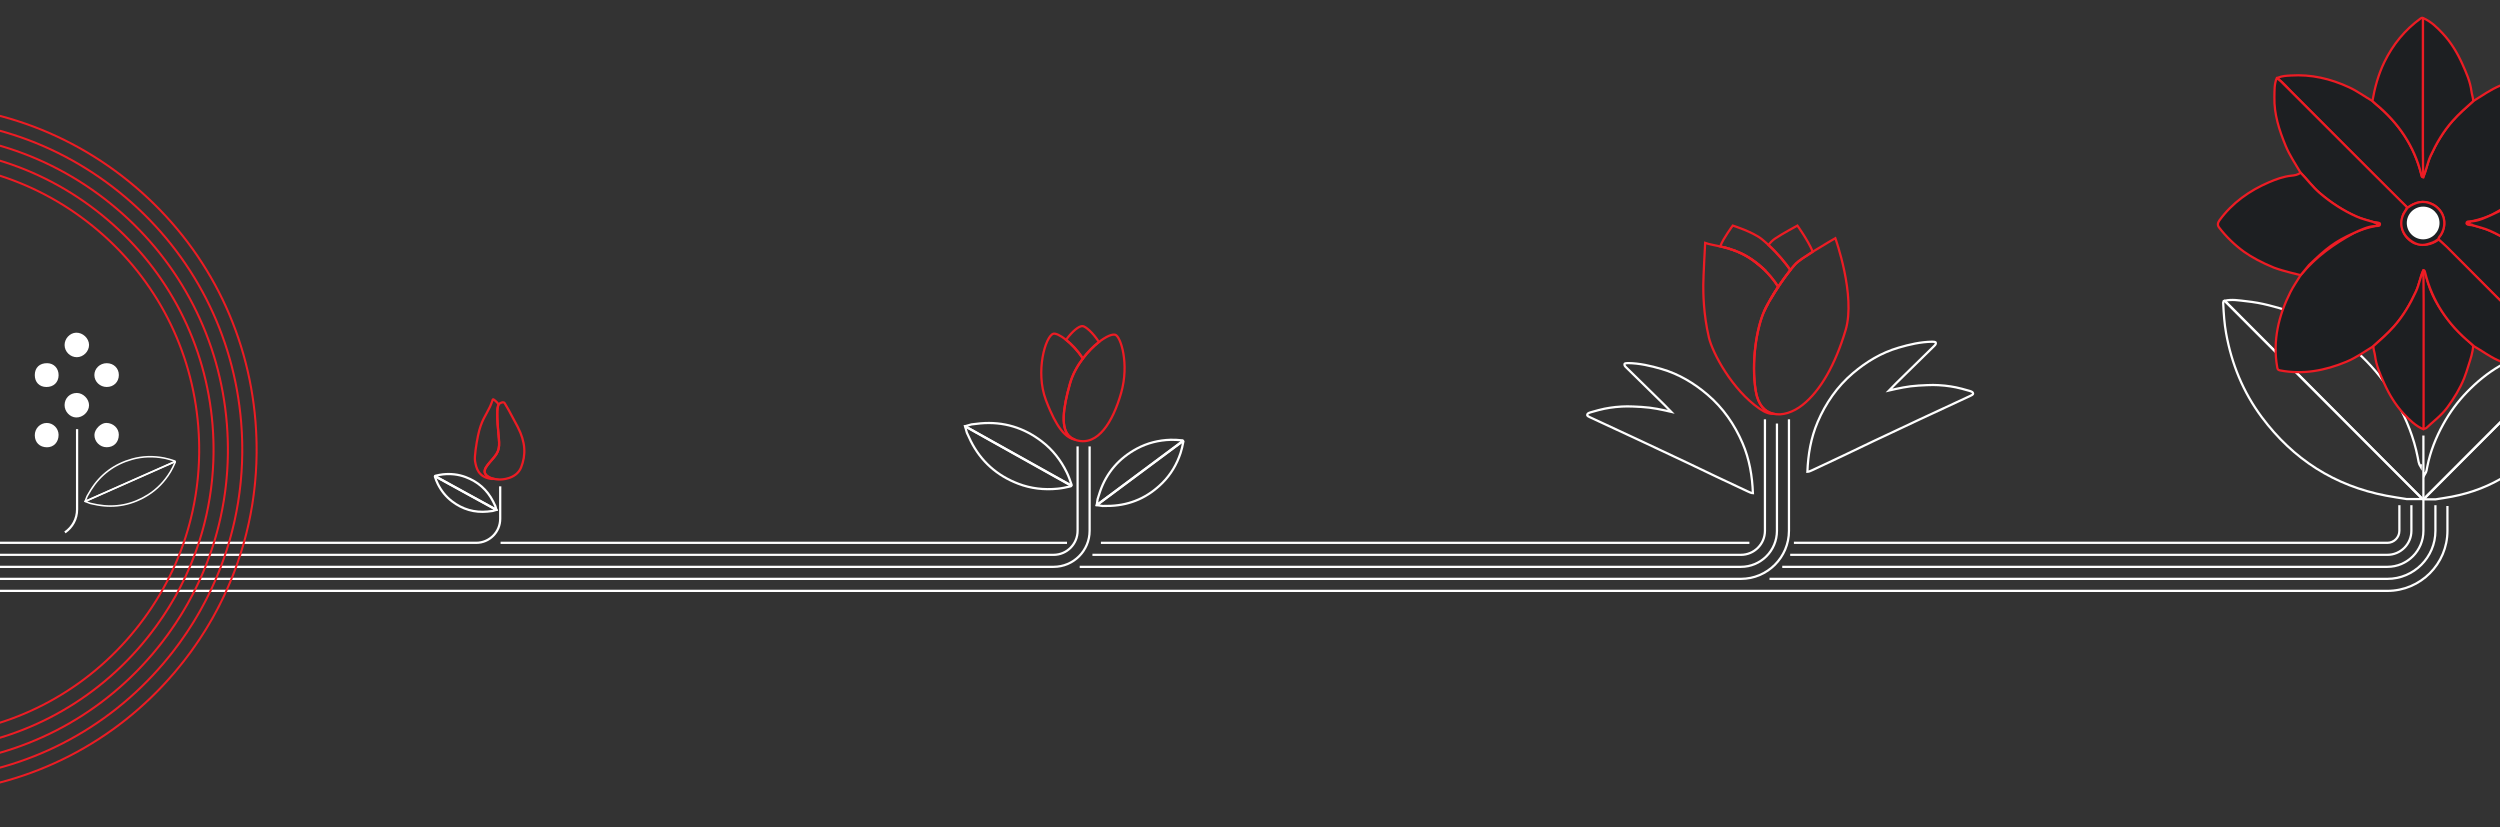 <?xml version="1.0" encoding="utf-8"?>
<!-- Generator: Adobe Illustrator 16.0.0, SVG Export Plug-In . SVG Version: 6.00 Build 0)  -->
<!DOCTYPE svg PUBLIC "-//W3C//DTD SVG 1.1//EN" "http://www.w3.org/Graphics/SVG/1.1/DTD/svg11.dtd">
<svg version="1.1" id="Layer_1" xmlns="http://www.w3.org/2000/svg" xmlns:xlink="http://www.w3.org/1999/xlink" x="0px" y="0px"
	 width="1668.67px" height="552.055px" viewBox="0 280.301 1668.67 552.055" enable-background="new 0 280.301 1668.67 552.055"
	 xml:space="preserve">
<rect x="0" y="280.301" width="1668.67" height="552.055" fill="#333333" stroke="none"/>
<g id="фон" display="none">
	<rect x="-88.885" y="-64.91" display="inline" fill="#1D1F22" width="1842.184" height="1021.612"/>
</g>
<g id="Layer_1_1_">
	<g>
		<g>
			<path fill="none" stroke="#FFFFFF" stroke-width="1.5" stroke-miterlimit="10" d="M1606.51,613.427
				c-4.59-0.751-9.199-1.391-13.762-2.264c-34.549-6.607-62.15-24.326-83.095-52.433c-12.438-16.692-20.106-35.502-23.796-55.958
				c-1.168-6.462-1.593-13.004-1.916-19.551c-0.041-0.854-0.228-1.836,0.955-2.172c23.353,23.399,46.704,46.797,70.059,70.196
				c20.518,20.563,41.035,41.125,61.554,61.69c-0.051,0.157-0.056,0.319-0.013,0.488
				C1613.17,613.427,1609.835,613.427,1606.51,613.427z"/>
			<path fill="none" stroke="#FFFFFF" stroke-width="1.5" stroke-miterlimit="10" d="M1616.509,612.934
				c-20.519-20.561-41.036-41.123-61.554-61.686c-23.354-23.4-46.706-46.798-70.059-70.197c4.858-1.148,9.686-0.202,14.491,0.317
				c5.025,0.543,10.021,1.418,14.93,2.679c8.708,2.124,17.161,4.973,25.265,8.834c4.189,1.979,8.277,4.145,12.285,6.482
				c10.349,6.044,19.488,13.574,27.82,22.147c7.986,8.225,14.727,17.359,20.282,27.401c6.361,11.498,11.209,23.536,13.754,36.479
				c0.416,2.102,0.578,4.362,2.037,6.709c0.047-0.986,0.084-1.456,0.084-1.925"/>
		</g>
		<g>
			<path fill="none" stroke="#FFFFFF" stroke-width="1.5" stroke-miterlimit="10" d="M1625.781,613.581
				c3.58-0.585,7.17-1.081,10.729-1.762c26.941-5.156,48.461-18.97,64.796-40.888c9.698-13.019,15.68-27.687,18.559-43.637
				c0.908-5.043,1.236-10.145,1.492-15.246c0.03-0.665,0.178-1.434-0.746-1.695c-18.209,18.25-36.422,36.495-54.629,54.74
				c-16,16.035-32,32.066-48.005,48.104c0.043,0.125,0.048,0.251,0.015,0.382C1620.586,613.581,1623.188,613.581,1625.781,613.581z"
				/>
			<path fill="none" stroke="#FFFFFF" stroke-width="1.5" stroke-miterlimit="10" d="M1617.979,613.195
				c16.005-16.033,32.004-32.064,48.004-48.101c18.207-18.245,36.421-36.49,54.63-54.74c-3.787-0.896-7.552-0.155-11.3,0.249
				c-3.922,0.428-7.813,1.104-11.641,2.089c-6.793,1.657-13.385,3.878-19.703,6.888c-3.266,1.544-6.453,3.231-9.578,5.058
				c-8.071,4.713-15.2,10.584-21.692,17.271c-6.229,6.413-11.488,13.536-15.817,21.367c-4.962,8.966-8.738,18.354-10.729,28.444
				c-0.323,1.646-0.447,3.403-1.582,5.232c-0.041-0.768-0.071-1.135-0.071-1.499"/>
		</g>
	</g>
	<path fill="none" stroke="#FFFFFF" stroke-width="1.5" stroke-miterlimit="10" d="M1298.104,537.709
		c5.772,0.71,8.31,1.122,16.67,3.543c1.361,0.467,2.12,0.782,2.197,1.694c0.063,0.761-1.105,1.24-1.932,1.625
		c-11.131,5.166-22.268,10.323-33.383,15.521c-10.5,4.909-20.987,9.846-31.467,14.805c-6.461,3.06-12.886,6.193-19.343,9.264
		c-6.884,3.273-13.777,6.519-20.688,9.727c-0.67,0.312-2.878,1.367-3.785,1.367c0.438-11.483,2.326-22.692,6.864-33.3
		c5.378-12.56,13.019-23.625,23.439-32.496c9.021-7.683,19.064-13.735,30.604-17.114c7.356-2.153,14.744-3.854,22.433-3.966
		c0.803-0.014,2.261,0.102,2.348,0.579c0.249,0.826-0.3,1.526-1.04,2.244c-8.855,8.591-12.305,12.134-20.321,19.907
		c-1.886,1.826-8.421,8.251-9.901,9.841c6.776-1.528,12.261-2.826,19.861-3.3C1289.517,537.163,1291.561,537.119,1298.104,537.709z"
		/>
	<path fill="none" stroke="#FFFFFF" stroke-width="1.5" stroke-miterlimit="10" d="M1078.286,551.985
		c-5.774,0.706-8.308,1.12-16.667,3.541c-1.364,0.466-2.121,0.781-2.2,1.697c-0.063,0.759,1.106,1.238,1.931,1.624
		c11.131,5.165,22.268,10.324,33.386,15.522c10.499,4.906,20.987,9.845,31.465,14.804c6.463,3.059,12.888,6.193,19.344,9.261
		c6.883,3.276,13.777,6.52,20.69,9.729c0.669,0.312,2.876,1.368,3.782,1.368c-0.433-11.482-2.325-22.693-6.865-33.302
		c-5.371-12.555-13.019-23.625-23.438-32.5c-9.021-7.678-19.063-13.732-30.602-17.109c-7.357-2.147-14.748-3.854-22.436-3.965
		c-0.802-0.014-2.262,0.101-2.349,0.573c-0.248,0.83,0.299,1.528,1.04,2.247c8.857,8.595,12.306,12.133,20.322,19.908
		c1.887,1.828,8.421,8.256,9.9,9.842c-6.777-1.533-12.26-2.824-19.861-3.301C1086.873,551.439,1084.828,551.395,1078.286,551.985z"
		/>
	<g>
		<path fill="none" stroke="#FFFFFF" stroke-width="1.5" stroke-miterlimit="10" d="M328.84,621.346
			c-1.15,0.139-2.302,0.31-3.458,0.414c-8.744,0.832-16.597-1.486-23.583-6.763c-4.151-3.131-7.299-7.104-9.617-11.753
			c-0.732-1.466-1.291-3.006-1.825-4.553c-0.066-0.202-0.183-0.424,0.081-0.585c7.231,3.975,14.465,7.955,21.698,11.933
			c6.359,3.495,12.713,6.992,19.069,10.487c0,0.045,0.009,0.083,0.03,0.121C330.438,620.881,329.638,621.113,328.84,621.346z"/>
		<path fill="none" stroke="#FFFFFF" stroke-width="1.5" stroke-miterlimit="10" d="M330.615,618.109
			c-0.499-1.047-0.975-2.104-1.502-3.14c-4.001-7.822-10.175-13.202-18.379-16.255c-4.868-1.818-9.916-2.345-15.079-1.798
			c-1.632,0.17-3.23,0.525-4.82,0.904c-0.209,0.046-0.456,0.076-0.456,0.385c7.24,3.961,14.487,7.927,21.726,11.891
			c6.362,3.48,12.725,6.966,19.089,10.448c0.038-0.027,0.076-0.04,0.115-0.04C331.078,619.706,330.846,618.906,330.615,618.109z"/>
	</g>
	<g>
		<path fill="none" stroke="#FFFFFF" stroke-width="1.5" stroke-miterlimit="10" d="M732.616,613.482
			c0.539-1.701,1.038-3.416,1.626-5.099c4.435-12.75,12.697-22.236,24.536-28.624c7.032-3.793,14.597-5.652,22.573-5.912
			c2.518-0.083,5.023,0.122,7.527,0.362c0.326,0.033,0.704,0.016,0.768,0.483c-10.185,7.563-20.368,15.122-30.552,22.685
			c-8.95,6.642-17.898,13.281-26.852,19.93c-0.061-0.03-0.12-0.042-0.185-0.032C732.244,616.012,732.428,614.743,732.616,613.482z"
			/>
		<path fill="none" stroke="#FFFFFF" stroke-width="1.5" stroke-miterlimit="10" d="M735.999,618.026
			c1.784-0.023,3.565-0.009,5.351-0.087c13.484-0.584,24.947-5.771,34.466-15.272c5.655-5.646,9.613-12.357,12.152-19.918
			c0.809-2.392,1.333-4.85,1.818-7.318c0.065-0.317,0.192-0.679-0.241-0.876c-10.168,7.581-20.343,15.162-30.51,22.742
			c-8.934,6.664-17.874,13.327-26.807,19.991c0.01,0.062,0.004,0.125-0.022,0.184C733.467,617.655,734.736,617.84,735.999,618.026z"
			/>
	</g>
	<g>
		<path fill="none" stroke="#FFFFFF" stroke-width="1.5" stroke-miterlimit="10" d="M648.496,563.565
			c2.002-0.229,4.008-0.513,6.019-0.684c15.218-1.317,28.848,2.818,40.921,12.093c7.178,5.506,12.602,12.461,16.563,20.578
			c1.254,2.56,2.203,5.242,3.11,7.942c0.113,0.351,0.309,0.739-0.145,1.017c-12.525-7.021-25.052-14.031-37.578-21.052
			c-11.003-6.17-22.008-12.343-33.014-18.507c0.004-0.075-0.018-0.146-0.052-0.213C645.71,564.35,647.105,563.954,648.496,563.565z"
			/>
		<path fill="none" stroke="#FFFFFF" stroke-width="1.5" stroke-miterlimit="10" d="M645.368,569.161
			c0.851,1.836,1.664,3.683,2.567,5.487c6.848,13.657,17.512,23.091,31.735,28.528c8.443,3.228,17.215,4.208,26.198,3.327
			c2.842-0.27,5.625-0.861,8.404-1.509c0.354-0.081,0.789-0.117,0.793-0.65c-12.543-7-25.088-13.993-37.62-20.987
			c-11.021-6.141-22.038-12.289-33.062-18.433c-0.061,0.037-0.128,0.063-0.204,0.063
			C644.577,566.379,644.973,567.771,645.368,569.161z"/>
	</g>
	<path fill="none" stroke="#FFFFFF" stroke-width="1.5" stroke-miterlimit="10" d="M1194.896,650.639h398.595
		c8.843,0,16.038-7.195,16.038-16.034v-17.08"/>
	<path fill="none" stroke="#FFFFFF" stroke-width="1.5" stroke-miterlimit="10" d="M1625.564,617.524v17.08
		c0,17.683-14.389,32.071-32.073,32.071h-412.386"/>
	<path fill="none" stroke="#FFFFFF" stroke-width="1.5" stroke-miterlimit="10" d="M1197.372,642.62h396.119
		c4.421,0,8.017-3.6,8.017-8.017v-17.08"/>
	<path fill="none" stroke="#FFFFFF" stroke-width="1.5" stroke-miterlimit="10" d="M1617.545,571.024v63.58
		c0,13.284-10.77,24.051-24.054,24.051h-403.897"/>
	<path fill="none" stroke="#FFFFFF" stroke-width="1.5" stroke-miterlimit="10" d="M-70.094,642.62h387.933
		c8.845,0,16.036-7.195,16.036-16.036v-21.676"/>
	<path fill="none" stroke="#FFFFFF" stroke-width="1.5" stroke-miterlimit="10" d="M346.804,642.62"/>
	<path fill="none" stroke="#FFFFFF" stroke-width="1.5" stroke-miterlimit="10" d="M-70.094,650.639h664.761h18.636h89.918
		c8.842,0,16.038-7.195,16.038-16.034v-56.358"/>
	<path fill="none" stroke="#FFFFFF" stroke-width="1.5" stroke-miterlimit="10" d="M1194.074,560.177v74.428
		c0,17.683-14.387,32.071-32.072,32.071H-70.094"/>
	
		<line fill="none" stroke="#FFFFFF" stroke-width="1.5" stroke-miterlimit="10" x1="334.114" y1="642.62" x2="712.193" y2="642.62"/>
	<path fill="none" stroke="#FFFFFF" stroke-width="1.5" stroke-miterlimit="10" d="M1633.584,618.024v16.58
		c0,22.104-17.986,40.091-40.093,40.091h-372.257H-70.094"/>
	<path fill="none" stroke="#FFFFFF" stroke-width="1.5" stroke-miterlimit="10" d="M727.279,578.245v56.358
		c0,13.284-10.771,24.051-24.059,24.051h-89.918h-22.88H-70.094"/>
	<path fill="none" stroke="#FFFFFF" stroke-width="1.5" stroke-miterlimit="10" d="M729.163,650.639h432.839
		c8.842,0,16.039-7.195,16.039-16.034v-74.428"/>
	
		<line fill="none" stroke="#FFFFFF" stroke-width="1.5" stroke-miterlimit="10" x1="734.821" y1="642.62" x2="1167.67" y2="642.62"/>
	<path fill="none" stroke="#FFFFFF" stroke-width="1.5" stroke-miterlimit="10" d="M1186.055,563.006v71.599
		c0,13.284-10.768,24.051-24.053,24.051H720.676"/>
	<g>
		<path fill="none" stroke="#ED1C24" stroke-width="1.5" stroke-miterlimit="10" d="M733.509,508.592
			c-4.146-6.439-8.915-10.381-10.809-10.615c-2.42-0.295-6.862,3.303-11.145,9.148c3.563,2.823,7.63,7.02,11.266,12.433
			C726.2,515.093,729.985,511.323,733.509,508.592z"/>
		<g>
			<path fill="none" stroke="#ED1C24" stroke-width="1.5" stroke-miterlimit="10" d="M714.181,536.332
				c1.762-6.199,4.956-11.903,8.642-16.774l0,0c-3.635-5.413-7.702-9.608-11.266-12.434c-3.828-3.034-7.063-4.487-8.482-4.065
				c-5.27,1.55-12.149,25.217-4.987,44.203c0.984,2.617,1.985,5.063,3,7.356c2.979,6.736,6.105,11.986,9.556,15.31
				c2.159,2.082,4.451,3.38,6.911,3.832c-1.093-0.417-2.096-0.914-2.948-1.545C707.64,567.07,709.413,553.1,714.181,536.332z"/>
			<path fill="none" stroke="#ED1C24" stroke-width="1.5" stroke-miterlimit="10" d="M744.507,503.786
				c-2.02-0.737-6.26,1.125-10.998,4.806c-3.523,2.731-7.31,6.501-10.688,10.966c-3.687,4.871-6.88,10.575-8.642,16.774
				c-4.768,16.768-6.541,30.737,0.424,35.883c0.853,0.631,1.855,1.128,2.948,1.545c0.369,0.145,0.708,0.308,1.109,0.423
				c14.06,3.981,24.123-12.11,29.673-31.632C753.882,523.031,748.058,505.088,744.507,503.786z"/>
		</g>
	</g>
	<g>
		<path fill="none" stroke="#ED1C24" stroke-width="1.5" stroke-miterlimit="10" d="M1186.895,471.771
			c-2.063,3.094-4.063,6.303-5.837,9.432C1182.83,478.073,1184.83,474.859,1186.895,471.771z"/>
		<path fill="none" stroke="#ED1C24" stroke-width="1.5" stroke-miterlimit="10" d="M1172.298,455.71
			c-3.319-2.603-6.58-4.594-9.72-6.115C1165.716,451.129,1168.979,453.108,1172.298,455.71z"/>
		<path fill="none" stroke="#ED1C24" stroke-width="1.5" stroke-miterlimit="10" d="M1162.564,449.586
			c-0.91-0.438-1.798-0.839-2.687-1.207C1160.768,448.752,1161.658,449.145,1162.564,449.586z"/>
		<path fill="none" stroke="#ED1C24" stroke-width="1.5" stroke-miterlimit="10" d="M1180.321,482.548
			c-1.05,1.907-2.034,3.778-2.802,5.511C1178.289,486.328,1179.271,484.455,1180.321,482.548z"/>
		<path fill="none" stroke="#ED1C24" stroke-width="1.5" stroke-miterlimit="10" d="M1174.092,457.178
			c-0.597-0.504-1.192-0.992-1.787-1.461C1172.898,456.186,1173.495,456.681,1174.092,457.178z"/>
		<path fill="none" stroke="#ED1C24" stroke-width="1.5" stroke-miterlimit="10" d="M1159.176,448.08
			c-0.781-0.313-1.548-0.605-2.301-0.869C1157.628,447.482,1158.396,447.766,1159.176,448.08z"/>
		<path fill="none" stroke="#ED1C24" stroke-width="1.5" stroke-miterlimit="10" d="M1152.414,445.823
			c-0.483-0.135-0.975-0.276-1.449-0.391C1151.439,445.55,1151.931,445.689,1152.414,445.823z"/>
		<path fill="none" stroke="#ED1C24" stroke-width="1.5" stroke-miterlimit="10" d="M1155.828,446.849
			c-0.658-0.213-1.312-0.429-1.953-0.62C1154.518,446.421,1155.17,446.636,1155.828,446.849z"/>
		<path fill="none" stroke="#ED1C24" stroke-width="1.5" stroke-miterlimit="10" d="M1186.895,471.771
			c-1.646,2.461-3.213,4.994-4.693,7.51C1183.682,476.766,1185.248,474.227,1186.895,471.771z"/>
		<path fill="none" stroke="#ED1C24" stroke-width="1.5" stroke-miterlimit="10" d="M1225.025,439.301c0,0-7.833,4.479-15.064,9.016
			c-4.853,3.043-9.434,6.106-11.189,7.863c-0.942,0.949-2.243,2.463-3.743,4.349c-2.388,3.006-5.289,6.981-8.134,11.243
			c-1.646,2.455-3.213,4.994-4.693,7.51c-0.375,0.638-0.781,1.283-1.143,1.922c-0.259,0.451-0.487,0.896-0.736,1.346
			c-1.05,1.907-2.032,3.78-2.802,5.511c-5.005,11.254-8.755,33.762-5.63,53.135c1.5,9.285,6.019,13.939,11.617,15.275
			c6.088,1.461,13.453-1.013,19.642-5.898c11.875-9.377,21.877-26.879,28.755-50.006
			C1238.779,477.434,1225.025,439.301,1225.025,439.301z"/>
		<path fill="none" stroke="#ED1C24" stroke-width="1.5" stroke-miterlimit="10" d="M1171.891,541.193
			c-3.125-19.373,0.625-41.881,5.629-53.135c0.769-1.731,1.752-3.604,2.803-5.511c0.249-0.449,0.479-0.895,0.735-1.346
			c0.361-0.639,0.769-1.285,1.144-1.922c1.48-2.516,3.049-5.049,4.692-7.51c-1.357-2.188-2.985-4.461-5-6.839
			c-1.571-1.856-3.144-3.476-4.71-4.993c-1.037-1.004-2.069-1.902-3.092-2.762c-0.597-0.497-1.193-0.992-1.787-1.461h-0.003
			c0,0,0,0-0.004-0.008c-3.319-2.602-6.582-4.58-9.72-6.114c-0.004,0-0.012-0.006-0.012-0.006c-0.908-0.444-1.8-0.837-2.688-1.21
			c-0.235-0.103-0.469-0.199-0.703-0.299c-0.779-0.314-1.548-0.599-2.301-0.869c-0.354-0.123-0.702-0.242-1.047-0.362
			c-0.658-0.213-1.312-0.428-1.953-0.62c-0.491-0.143-0.974-0.274-1.461-0.404c-0.483-0.135-0.976-0.273-1.449-0.391
			c-0.956-0.24-1.888-0.452-2.795-0.654c-3.976-0.86-7.404-1.411-10.034-2.348c0,0-1.249,23.127-1.249,28.127
			c0,5.004,0,19.063,3.753,35.006c2.468,10.508,15.624,35.004,33.753,47.506c4.006,2.766,6.927,3.625,9.115,3.398
			C1177.908,555.133,1173.39,550.479,1171.891,541.193z"/>
		<path fill="none" stroke="#ED1C24" stroke-width="1.5" stroke-miterlimit="10" d="M1193.294,462.77
			c-0.146,0.188-0.288,0.381-0.433,0.572C1193.002,463.15,1193.149,462.954,1193.294,462.77z"/>
		<path fill="none" stroke="#ED1C24" stroke-width="1.5" stroke-miterlimit="10" d="M1209.961,448.316
			c-3.246-7.717-10.255-17.449-10.255-17.449s-10.935,5.935-14.999,8.75c-1.717,1.187-3.189,2.754-4.338,4.183
			c6.323,5.805,11.33,11.999,14.658,16.729c1.5-1.886,2.801-3.398,3.742-4.349C1200.527,454.423,1205.108,451.359,1209.961,448.316z
			"/>
		<path fill="none" stroke="#ED1C24" stroke-width="1.5" stroke-miterlimit="10" d="M1189.442,468.053
			c-0.19,0.276-0.378,0.543-0.571,0.814C1189.064,468.596,1189.252,468.325,1189.442,468.053z"/>
		<path fill="none" stroke="#ED1C24" stroke-width="1.5" stroke-miterlimit="10" d="M1172.305,455.717h-0.003
			c0.604,0.472,1.208,0.98,1.81,1.479c-0.006-0.002-0.014-0.016-0.02-0.02C1173.495,456.674,1172.898,456.186,1172.305,455.717z"/>
		<path fill="none" stroke="#ED1C24" stroke-width="1.5" stroke-miterlimit="10" d="M1191.439,465.262
			c-0.193,0.266-0.388,0.533-0.586,0.81C1191.053,465.795,1191.246,465.527,1191.439,465.262z"/>
		<path fill="none" stroke="#ED1C24" stroke-width="1.5" stroke-miterlimit="10" d="M1190.854,466.071
			c-0.466,0.645-0.938,1.309-1.411,1.981C1189.915,467.379,1190.389,466.713,1190.854,466.071z"/>
		<path fill="none" stroke="#ED1C24" stroke-width="1.5" stroke-miterlimit="10" d="M1192.861,463.342
			c-0.467,0.623-0.937,1.258-1.422,1.92C1191.926,464.6,1192.396,463.961,1192.861,463.342z"/>
		<path fill="none" stroke="#ED1C24" stroke-width="1.5" stroke-miterlimit="10" d="M1188.871,468.867
			c-0.658,0.95-1.316,1.914-1.979,2.903C1187.555,470.781,1188.213,469.818,1188.871,468.867z"/>
		<path fill="none" stroke="#ED1C24" stroke-width="1.5" stroke-miterlimit="10" d="M1195.027,460.528L1195.027,460.528
			c-0.555,0.694-1.138,1.448-1.733,2.241C1193.891,461.981,1194.474,461.223,1195.027,460.528z"/>
		<path fill="none" stroke="#ED1C24" stroke-width="1.5" stroke-miterlimit="10" d="M1177.184,459.939
			c-1.026-0.998-2.051-1.889-3.072-2.742C1175.133,458.051,1176.152,458.941,1177.184,459.939z"/>
		<path fill="none" stroke="#ED1C24" stroke-width="1.5" stroke-miterlimit="10" d="M1180.369,443.799
			c-1.432-1.313-2.848-2.627-4.414-3.871c-6.225-4.954-19.379-9.062-19.379-9.062s-6.292,8.408-8.406,13.912
			c0.907,0.202,1.839,0.414,2.795,0.654c0.476,0.113,0.966,0.256,1.449,0.391c0.488,0.13,0.97,0.263,1.461,0.404
			c0.643,0.191,1.295,0.407,1.953,0.62c0.345,0.12,0.693,0.239,1.047,0.361c0.753,0.265,1.521,0.558,2.301,0.87
			c0.234,0.1,0.469,0.196,0.703,0.299c0.89,0.368,1.775,0.77,2.688,1.206c0,0,0.009,0.01,0.013,0.01
			c3.14,1.521,6.4,3.514,9.72,6.114c0.004,0.008,0.004,0.008,0.004,0.008h0.004c0.594,0.469,1.189,0.957,1.786,1.461
			c0.007,0.004,0.015,0.018,0.02,0.02c1.021,0.854,2.046,1.744,3.073,2.742c1.565,1.519,3.138,3.137,4.71,4.993
			c2.014,2.378,3.642,4.65,5,6.839c0.661-0.989,1.318-1.953,1.978-2.903c0.193-0.271,0.381-0.538,0.571-0.814
			c0.474-0.674,0.946-1.338,1.412-1.981c0.198-0.275,0.392-0.544,0.585-0.81c0.485-0.662,0.956-1.297,1.422-1.92
			c0.145-0.191,0.288-0.385,0.433-0.572c0.598-0.793,1.181-1.547,1.733-2.241C1191.699,455.798,1186.692,449.604,1180.369,443.799z"
			/>
	</g>
	<g>
		<path fill="none" stroke="#ED1C24" stroke-width="1.5" stroke-miterlimit="10" d="M324.159,596.937
			c-2.842-3.797,3.966-8.54,7.138-13.479c3.169-4.935,1.47-9.518,0.825-20.485c-0.644-10.962,0.351-11.4,0.521-12.365
			c0.024-0.114,0.092-0.242,0.188-0.376c-0.67-0.915-1.479-1.867-2.343-2.53c-2.222-1.692-0.902-1.383-3.497,4.19
			c-2.602,5.579-5.821,9.052-7.925,19.148c-1.136,5.473-2.52,14.216-1.983,17.146c0.849,4.66,2.138,10.314,10.447,11.721
			c0.672,0.111,1.334,0.104,1.979,0.022C327.57,599.495,325.442,598.657,324.159,596.937z"/>
		<path fill="none" stroke="#ED1C24" stroke-width="1.5" stroke-miterlimit="10" d="M345.492,565.125
			c-5.414-10.361-7.754-14.375-8.655-15.757c-0.789-1.215-3.29-0.081-4.007,0.86c-0.096,0.134-0.164,0.262-0.188,0.376
			c-0.17,0.965-1.165,1.403-0.521,12.365c0.646,10.969,2.345,15.552-0.825,20.484c-3.172,4.94-9.979,9.685-7.138,13.48
			c1.284,1.722,3.411,2.56,5.35,2.992c2.349,0.521,4.436,0.433,4.436,0.433s10.684,0.07,13.906-8.146
			C351.071,584.008,350.907,575.495,345.492,565.125z"/>
	</g>
	<g>
		<g>
			<path fill="#ED1C24" d="M-40.915,799.166c58.473-4.75,111.622-31.997,149.655-76.723c38-44.746,56.31-101.602,51.556-160.093
				c-4.755-58.482-32.004-111.621-76.722-149.626C38.84,374.719-18.009,356.404-76.498,361.159l-0.112-1.356
				c58.852-4.786,116.055,13.641,161.068,51.886c44.995,38.24,72.41,91.706,77.193,150.553c2.933,36.038-2.843,71.471-16.54,103.856
				c-8.668,20.499-20.512,39.775-35.334,57.229c-38.271,45.003-91.747,72.417-150.583,77.197"/>
		</g>
		<g>
			<path fill="#ED1C24" d="M-40.133,808.723c61.025-4.961,116.492-33.402,156.182-80.088
				c39.656-46.685,58.759-106.014,53.797-167.062c-4.96-61.033-33.398-116.489-80.076-156.155
				c-46.683-39.662-106.008-58.771-167.05-53.814l-0.109-1.355c61.403-4.99,121.081,14.234,168.04,54.132
				c46.957,39.901,75.563,95.688,80.551,157.086c3.058,37.606-2.966,74.573-17.254,108.358
				c-9.045,21.384-21.399,41.492-36.862,59.693c-39.924,46.961-95.721,75.574-157.108,80.562"/>
		</g>
		<g>
			<path fill="#ED1C24" d="M-41.685,789.62c55.935-4.545,106.757-30.606,143.108-73.383c36.347-42.778,53.862-97.147,49.317-153.098
				c-4.549-55.942-30.61-106.765-73.387-143.105c-42.776-36.354-97.142-53.871-153.079-49.325l-0.109-1.355
				c56.299-4.576,111.016,13.053,154.073,49.645c43.051,36.574,69.28,87.729,73.856,144.031
				c2.804,34.476-2.719,68.361-15.819,99.334c-8.296,19.617-19.628,38.063-33.814,54.758
				c-36.585,43.055-87.74,69.283-144.038,73.856"/>
		</g>
		<g>
			<path fill="#ED1C24" d="M-42.465,780.066c53.404-4.35,101.915-29.225,136.594-70.041c34.686-40.833,51.398-92.72,47.06-146.111
				c-4.336-53.391-29.207-101.899-70.032-136.596c-40.827-34.68-92.714-51.389-146.103-47.05l-0.11-1.356
				c53.752-4.371,105.991,12.453,147.095,47.369c41.103,34.929,66.145,83.771,70.509,137.521
				c2.674,32.914-2.601,65.269-15.105,94.841c-7.917,18.724-18.734,36.327-32.272,52.265
				c-34.917,41.095-83.754,66.136-137.526,70.515"/>
		</g>
		<g>
			<path fill="#ED1C24" d="M-43.241,770.506c50.842-4.134,97.035-27.814,130.069-66.688c33.042-38.867,48.951-88.276,44.808-139.125
				c-4.132-50.841-27.813-97.032-66.681-130.071c-38.887-33.024-88.294-48.938-139.129-44.81l-0.108-1.355
				c51.193-4.162,100.956,11.864,140.121,45.129c39.143,33.272,62.994,79.795,67.152,130.997
				c2.558,31.355-2.461,62.168-14.373,90.33c-7.541,17.84-17.85,34.609-30.75,49.787C54.596,743.848,8.073,767.7-43.13,771.863"/>
		</g>
	</g>
	<g>
		<g>
			
				<path fill="#1D1F22" stroke="#ED1C24" stroke-width="1.5" stroke-linecap="round" stroke-linejoin="round" stroke-miterlimit="10" d="
				M1699.405,463.702c3.444,5.901,7.313,11.562,9.938,17.938c4.293,10.432,6.921,21.216,6.642,32.509
				c-0.101,4.17-0.398,8.809-0.939,12.873c-0.589-0.715-1.959-1.824-2.605-2.473c-20.541-20.541-41.079-41.078-61.646-61.588
				c-7.729-7.703-15.527-15.334-23.3-22.996c0.169-1.193,1.089-1.947,1.682-2.894c4.591-7.353,2.136-16.504-5.589-20.405
				c-6.044-3.053-11.498-1.41-16.627,2.331c-1.713-1.602-3.475-3.146-5.134-4.805c-23.974-24.037-47.92-48.109-71.928-72.117
				c-3.23-3.226-4.806-5.589-10.018-9.76c4.021-1.492,6.067-1.399,9.063-1.604c13.663-0.896,26.567,2.105,39.008,7.87
				c5.539,2.563,10.335,6.167,15.562,9.141c0.758,0.684,1.496,1.391,2.279,2.045c15.126,12.531,25.682,28.002,30.412,47.229
				c0.171,0.697,0.2,1.496,1.172,1.605c2.115-4.57,2.813-9.609,4.936-14.219c3.891-8.455,8.521-16.365,14.691-23.348
				c4.233-4.788,9.045-8.99,13.803-13.232c5.903-3.638,11.576-7.691,18.022-10.365c14.271-5.912,28.951-8.705,44.39-5.724
				c1.326,0.257,1.532,0.894,1.731,2.033c3.089,17.812-0.86,34.4-8.819,50.236c-1.965,3.916-4.531,7.518-6.818,11.27
				c-10.366,12.583-22.283,20.773-35.801,28.271c-4.488,2.015-8.079,3.228-14.063,4.556c-1.177,0.041-3.065-0.204-3.082,1.056
				c-0.317,1.045,1.871,1.407,3.174,1.438c0.306,0,0.608,0.027,0.91,0.049c3.859,1.187,7.813,2.07,11.533,3.727
				c9.038,4.019,17.196,9.366,24.69,15.808C1691.41,454.227,1695.063,459.282,1699.405,463.702z"/>
			<path fill="#1D1F22" stroke="#ED1C24" stroke-width="1.5" stroke-miterlimit="10" d="M1699.405,463.702
				c-4.345-4.42-7.995-9.477-12.733-13.547c-7.495-6.44-15.652-11.789-24.691-15.808c-3.721-1.655-7.674-2.54-11.532-3.727
				c-0.005-0.575-2.781-0.64-3.362-0.741c-1.963-0.33,1.707-1.229,2.359-1.802c5.093-0.266,9.574-2.541,14.063-4.556
				c13.294-5.972,18.583-10.325,30.202-21.497c0.732-0.704,4.873-6.053,5.6-6.773c2.205,0.646,10.487,2.304,17.846,5.018
				c8.283,3.396,14.836,6.968,20.015,10.638c6.306,4.607,11.862,9.998,16.618,16.19c1.195,1.563,0.863,3.162-0.301,4.763
				c-8.543,11.713-20.004,19.78-33.084,25.408c-4.646,2-9.609,3.822-14.896,4.375
				C1703.531,461.859,1701.124,462.111,1699.405,463.702z"/>
			<path fill="#1D1F22" stroke="#ED1C24" stroke-width="1.5" stroke-miterlimit="10" d="M1617.374,398.602
				c-0.972-0.109-1.001-0.908-1.172-1.605c-4.731-19.227-15.286-34.696-30.412-47.229c-0.783-0.654-1.522-1.361-2.28-2.045
				c1.574-9.011,3.974-17.773,7.997-26.036c5.67-11.635,13.608-21.385,24.099-29.015c0.541-0.392,1.023-0.672,1.671-0.336
				c-0.02,28.75-0.051,57.504-0.051,86.261C1617.226,385.262,1617.324,391.934,1617.374,398.602z"/>
			<path fill="#1D1F22" stroke="#ED1C24" stroke-width="1.5" stroke-miterlimit="10" d="M1617.314,461.437
				c0.043-0.304,0.865-1.837,0.873-1.765c0.465,2.941,1.598,6.938,2.492,9.75c3.339,10.499,9.184,19.472,16.135,27.896
				c4.181,5.067,9.319,9.062,13.963,13.596c-0.235,4.771-1.829,9.187-3.26,13.689c-0.871,2.758-1.701,5.488-2.795,8.191
				c-2.814,6.983-6.705,13.254-11.125,19.325c-3.976,5.469-9.358,9.336-14.136,13.886c-0.274,0.26-0.753,0.302-1.133,0.445
				c-1.834-0.302-1.037-1.763-1.037-2.675c-0.056-29.08-0.067-58.162-0.069-87.24
				C1617.224,471.504,1617.283,466.473,1617.314,461.437z"/>
			
				<path fill="#1D1F22" stroke="#ED1C24" stroke-width="1.5" stroke-linecap="round" stroke-linejoin="round" stroke-miterlimit="10" d="
				M1617.374,398.602c-0.05-6.668-0.147-13.34-0.147-20.005c0-28.757,0.03-57.511,0.05-86.261c5.267,2.246,9.307,6.184,13.08,10.217
				c5.606,5.998,9.849,13.037,13.204,20.518c2.629,5.857,5.254,11.722,6.076,18.254c0.267,2.131,1.105,4.255,1.168,6.479
				c-4.759,4.242-9.569,8.444-13.805,13.232c-6.171,6.981-10.801,14.893-14.691,23.348
				C1620.188,388.991,1619.489,394.031,1617.374,398.602z"/>
			
				<path fill="#1D1F22" stroke="#ED1C24" stroke-width="1.5" stroke-linecap="round" stroke-linejoin="round" stroke-miterlimit="10" d="
				M1535.52,395.507c-3.449-5.903-7.316-11.563-9.938-17.938c-4.292-10.425-7.767-21.149-7.487-32.443
				c0.1-4.168-0.187-8.813,1.638-12.81c0.587,0.709,2.104,1.699,2.754,2.346c20.54,20.537,41.08,41.072,61.646,61.584
				c7.729,7.707,14.672,14.654,22.439,22.316c-0.165,1.189-1.793,3.67-2.38,4.615c-2.832,7.299-0.576,15.463,7.146,19.366
				c6.256,2.085,11.254,1.351,16.385-2.386c1.713,1.597,3.719,3.198,5.374,4.854c23.979,24.035,47.925,48.109,71.931,72.117
				c3.229,3.227,4.805,5.591,10.015,9.762c-4.021,1.489-6.065,1.4-9.06,1.6c-13.668,0.9-26.565-2.104-39.01-7.864
				c-5.535-2.563-10.334-6.171-15.561-9.147c-0.76-0.677-1.496-1.39-2.279-2.036c-15.128-12.535-25.679-28.004-30.413-47.229
				c-0.172-0.696-0.2-1.497-1.173-1.604c-2.117,4.568-2.813,9.607-4.933,14.217c-3.889,8.455-8.522,16.365-14.692,23.349
				c-4.234,4.787-9.045,8.989-13.805,13.229c-5.904,3.645-11.572,7.695-18.021,10.371c-14.271,5.91-28.949,8.703-44.385,5.721
				c-1.328-0.254-1.536-0.893-1.734-2.034c-3.09-17.813,0.858-34.398,8.818-50.236c1.963-3.91,4.531-7.518,6.818-11.27
				c10.366-12.585,22.282-20.773,35.802-28.272c4.487-2.005,8.079-3.226,14.062-4.552c1.176-0.045,3.068,0.209,3.083-1.062
				c0.317-1.041-1.868-1.398-3.175-1.432c-0.305-0.002-0.607-0.031-0.909-0.047c-3.86-1.191-7.813-2.074-11.532-3.731
				c-9.037-4.017-17.198-9.366-24.692-15.802C1543.514,404.984,1539.86,399.927,1535.52,395.507z"/>
			<path fill="#1D1F22" stroke="#ED1C24" stroke-width="1.5" stroke-miterlimit="10" d="M1535.52,395.507
				c4.342,4.42,7.994,9.478,12.73,13.55c7.494,6.436,15.656,11.785,24.693,15.802c3.719,1.657,7.672,2.54,11.531,3.731
				c0.004,0.573,2.779,0.633,3.358,0.734c1.967,0.331-1.703,1.231-2.357,1.805c-5.093,0.268-9.572,2.547-14.062,4.552
				c-13.292,5.97-18.583,10.325-30.202,21.501c-0.731,0.705-4.873,6.051-5.599,6.771c-2.204-0.644-10.489-2.304-17.849-5.02
				c-8.28-3.396-14.835-6.97-20.015-10.636c-6.305-4.607-11.859-9.993-16.613-16.192c-1.199-1.56-0.864-3.158,0.3-4.754
				c8.54-11.72,19.999-19.786,33.077-25.417c4.652-1.992,9.614-3.816,14.899-4.373
				C1531.392,397.353,1533.799,397.097,1535.52,395.507z"/>
			
				<path fill="#1D1F22" stroke="#ED1C24" stroke-width="1.5" stroke-linecap="round" stroke-linejoin="round" stroke-miterlimit="10" d="
				M1617.547,460.609c0.053,6.668,0.148,13.338,0.148,20.004c0,28.751-0.029,57.504-0.051,86.26
				c-5.265-2.245-9.304-6.182-13.078-10.22c-5.605-5.991-9.851-13.034-13.202-20.517c-2.627-5.855-5.257-11.72-6.08-18.254
				c-0.263-2.13-1.102-4.257-1.167-6.48c4.76-4.238,9.569-8.44,13.805-13.229c6.17-6.982,10.805-14.894,14.692-23.349
				C1614.733,470.217,1615.43,465.178,1617.547,460.609z"/>
			<path fill="#1D1F22" stroke="#ED1C24" stroke-width="1.5" stroke-miterlimit="10" d="M1627.492,439.965
				c-3.047,2.278-4.478,2.414-7.023,3.232c-5.002,1.605-8.994-0.282-12.396-3.087c-5.322-4.389-7.491-12.035-2.448-19.182
				c0.45-0.64,0.878-1.289,1.328-1.933c5.135-3.741,10.589-5.384,16.633-2.331c7.725,3.901,10.18,13.054,5.589,20.405
				C1628.581,438.018,1627.661,438.771,1627.492,439.965z"/>
		</g>
		<path fill="#FFFFFF" d="M1628.297,429.141c0,6.029-4.891,10.918-10.923,10.918s-10.923-4.889-10.923-10.918
			c0-6.033,4.891-10.924,10.923-10.924S1628.297,423.107,1628.297,429.141z"/>
	</g>
	<g>
		<g>
			<path fill="#FFFFFF" d="M56.948,615.51l-0.2-0.165l-0.661-0.049l0.481-1.151l1.071-2.776l0.778-1.357
				c0.571-0.991,1.142-1.982,1.747-2.951c6.505-10.441,15.913-17.44,27.96-20.807c6.863-1.918,14.118-2.161,21.567-0.729
				c2.364,0.451,4.72,1.204,6.704,1.858c0.339,0.107,1.021,0.325,0.949,1.132l-0.026,0.313L56.948,615.51z M110.517,586.774
				c-0.339-0.077-0.682-0.15-1.024-0.214c-7.286-1.4-14.378-1.163-21.082,0.707c-11.786,3.293-20.987,10.139-27.349,20.351
				c-0.6,0.958-1.164,1.938-1.726,2.917l-0.745,1.292l-0.831,2.167l58.1-25.678C114.183,587.766,112.355,587.19,110.517,586.774z"/>
		</g>
		<g>
			<path fill="#FFFFFF" d="M60.084,616.801l-3.965-1.527l0.423-0.559l0.022-0.316l0.242-0.008l60.021-26.68l0.25,0.189
				c0.656,0.499,0.345,1.157,0.23,1.405c-0.882,1.985-1.896,4.215-3.159,6.282c-3.938,6.476-8.994,11.686-15.025,15.48
				c-10.584,6.668-22.088,8.938-34.194,6.744c-1.13-0.206-2.252-0.451-3.374-0.696L60.084,616.801z M58.183,614.935l2.204,0.85
				l1.396,0.305c1.108,0.241,2.218,0.483,3.336,0.688c11.835,2.146,23.087-0.075,33.441-6.6c5.892-3.71,10.833-8.805,14.686-15.14
				c1.188-1.94,2.157-4.053,2.978-5.899L58.183,614.935z"/>
		</g>
	</g>
	<g>
		<path fill="#FFFFFF" d="M43.104,550.657c-0.048,4.306,3.518,8.162,7.678,8.291c4.482,0.146,8.617-3.735,8.653-8.114
			c0.035-4.246-3.94-8.255-8.175-8.244C46.64,542.59,43.158,546.032,43.104,550.657z M43.108,510.648
			c0.047,4.437,3.769,8.096,8.212,8.07c4.344-0.027,8.167-3.908,8.117-8.236c-0.049-4.385-4.182-8.264-8.648-8.123
			C46.637,502.482,43.065,506.34,43.108,510.648z M71.261,538.605c4.674-0.021,8.07-3.373,8.07-7.982
			c0.004-4.551-3.458-7.924-8.12-7.907c-4.573,0.018-8.26,3.592-8.223,7.963C63.027,535.072,66.725,538.613,71.261,538.605z
			 M79.307,570.49c0-4.369-3.707-7.864-8.37-7.905c-3.667-0.027-7.862,4.211-7.912,8.002c-0.056,4.471,3.613,8.205,8.104,8.229
			C76.003,578.859,79.303,575.495,79.307,570.49z M30.894,538.611c4.847,0.064,8.156-3.065,8.225-7.781
			c0.069-4.631-3.107-8.043-7.562-8.12c-5.131-0.082-8.34,2.973-8.342,7.946C23.211,535.402,26.241,538.547,30.894,538.611z
			 M39.106,570.527c-0.033-4.348-3.613-7.93-7.927-7.916c-4.419,0.014-8,3.719-7.961,8.252c0.041,4.793,3.246,7.953,8.104,7.986
			C35.879,578.883,39.147,575.395,39.106,570.527z"/>
		<g>
			<path fill="#FFFFFF" d="M43.747,636.288l-0.841-1.241c4.88-3.304,7.794-8.777,7.794-14.646v-53.678h1.5v53.678
				C52.2,626.768,49.04,632.706,43.747,636.288z"/>
		</g>
	</g>
</g>
</svg>
